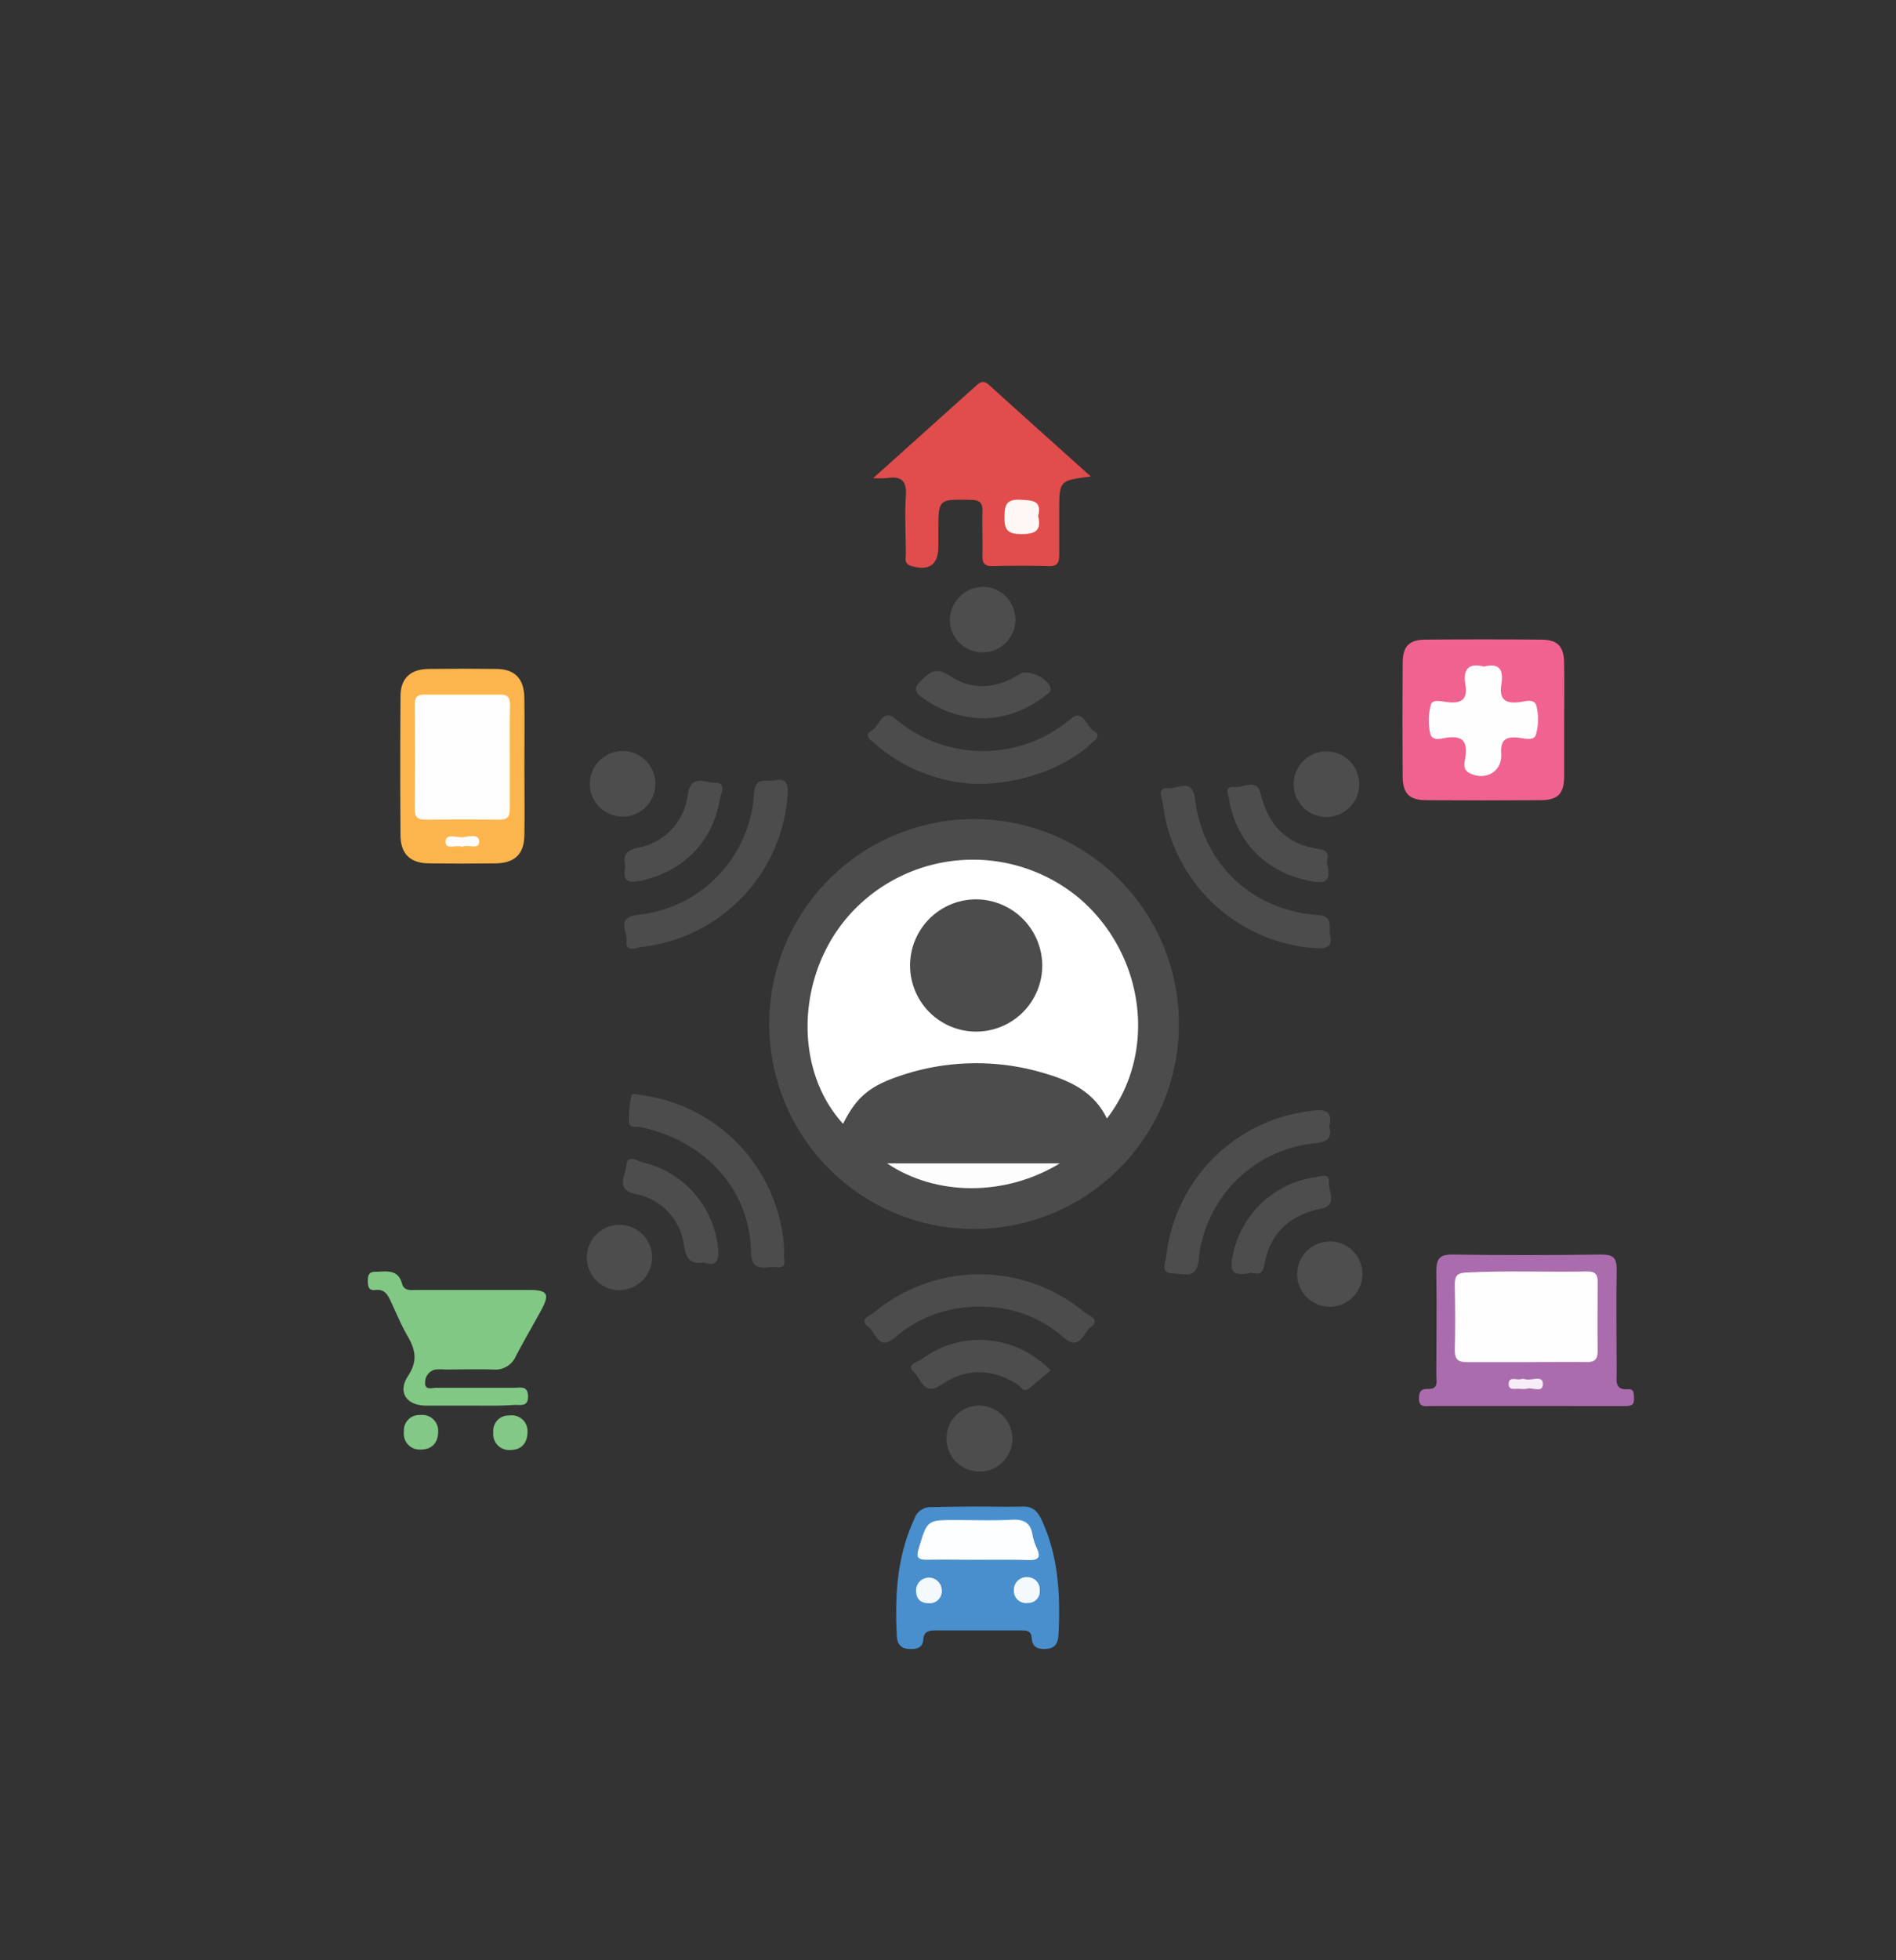 <svg xmlns="http://www.w3.org/2000/svg" viewBox="0 0 299.52 309.5"><rect x="0" y="0" width="299.52" height="309.5" fill="#333333" stroke="none"/><g id="ubiq"><path d="M153.68,194.05a32.36,32.36,0,1,1,32.56-32.23A32.37,32.37,0,0,1,153.68,194.05Z" style="fill:#4c4c4c"/><path d="M137.93,75.5c5.74-5.14,11-9.87,16.28-14.61.65-.59,1.17-.88,2-.14,5.3,4.8,10.64,9.57,16.12,14.49-5,.62-5,.62-5,5.51,0,2.25,0,4.5,0,6.75,0,1.23-.19,1.94-1.68,1.89-3-.09-5.92-.08-8.88,0-1.33,0-1.6-.55-1.57-1.71.06-2.25-.05-4.5,0-6.75.05-1.36-.23-2-1.81-2-5.16-.11-5.15-.18-5.15,4.92V86.2c0,3-1.46,4-4.33,3.15-1.14-.35-.8-1.2-.81-1.89,0-3-.2-6.07,0-9.08.19-2.47-.71-3.25-3-2.89A19.5,19.5,0,0,1,137.93,75.5Z" style="fill:#e14d4c"/><path d="M247.1,113.94c0,2.85,0,5.71,0,8.56s-1,3.82-3.71,3.84q-9,.06-18,0c-2.76,0-3.78-1-3.8-3.76q-.06-8.94,0-17.89c0-2.63,1-3.68,3.58-3.7q9.12-.08,18.25,0c2.6,0,3.62,1,3.67,3.62C247.14,107.72,247.1,110.83,247.1,113.94Z" style="fill:#f06391"/><path d="M241.14,222c-5,0-10.08,0-15.12,0-.81,0-1.82.3-1.86-1.12,0-1.07.25-1.62,1.44-1.58,1.72.06,1.3-1.28,1.3-2.23,0-5.44.09-10.89,0-16.34,0-2,.52-2.68,2.63-2.65,7.82.12,15.64.1,23.47,0,1.82,0,2.42.54,2.39,2.35-.09,5.45,0,10.9,0,16.34,0,1.28-.33,2.73,1.81,2.58,1.05-.07.89.81.93,1.49.07,1.18-.73,1.16-1.55,1.16Z" style="fill:#ab6cad"/><path d="M154.48,237.87c2.34,0,4.69.06,7,0,1.66-.06,2.43.73,3.1,2.17,2.65,5.75,2.94,11.81,2.64,18-.07,1.3-.45,2.2-1.89,2.3-1.26.09-2.27-.17-2.34-1.71-.07-1.27-1-1.2-1.9-1.2h-13.3c-1,0-1.86.12-1.94,1.47s-1.19,1.52-2.3,1.45c-1.27-.07-1.8-.82-1.87-2-.33-6.34,0-12.58,2.74-18.47a2.71,2.71,0,0,1,2.73-1.92C149.61,237.91,152,237.87,154.48,237.87Z" style="fill:#498fcd"/><path d="M74.16,221.93c-2.35,0-4.69,0-7,0-3-.08-4.36-2.16-2.7-4.68,1.48-2.24,1.24-4,0-6.16-1-1.71-1.77-3.56-2.61-5.36-.52-1.12-.95-2.25-2.56-2.05-1.16.14-1.17-.71-1.18-1.53s.23-1.36,1.16-1.35c1.67,0,3.58-.53,4.24,1.87.33,1.23,1.41,1,2.36,1,5.91,0,11.82,0,17.73,0,2.92,0,3.28.66,1.87,3.24s-2.73,4.82-4,7.26a3.51,3.51,0,0,1-3.56,2.06c-2.52-.08-5,0-7.57,0a9,9,0,0,0-1.56,0,2.06,2.06,0,0,0-1.62,2.09c-.06,1.24,1.11.79,1.77.8,4.09,0,8.18,0,12.26,0,1,0,2.19-.38,2.23,1.33s-1.21,1.35-2.17,1.37C78.86,222,76.51,221.93,74.16,221.93Z" style="fill:#82c885"/><path d="M82.84,121c0,3.63.06,7.26,0,10.89-.06,3-1.55,4.39-4.56,4.43q-5.2.07-10.43,0c-3,0-4.55-1.45-4.58-4.4q-.09-11,0-22c0-2.81,1.56-4.26,4.41-4.3q5.34-.07,10.69,0c2.94,0,4.41,1.52,4.46,4.52C82.89,113.71,82.84,117.35,82.84,121Z" style="fill:#fcb54c"/><path d="M210,177.88c.47,2-.45,2.43-2.32,2.64a20.46,20.46,0,0,0-18.31,18.3c-.32,3.34-2.41,2.23-4,2.25-2.17,0-1.25-1.72-1.13-2.7a26,26,0,0,1,23.13-23C209.49,175.07,210.54,175.57,210,177.88Z" style="fill:#4d4d4d"/><path d="M123.9,197.72c-.39.74.92,2.65-1.37,2.36-1.58-.19-3.84,1-3.89-2.41-.16-9.8-7.24-17.58-17.44-19.7-.66-.14-1.81.29-1.84-.89a15.41,15.41,0,0,1,.39-4.07c.14-.56,1.06-.17,1.64-.09A26,26,0,0,1,123.9,197.72Z" style="fill:#4d4c4d"/><path d="M210.11,147.63c.49,1.85-.57,2.25-2.55,2.06a26.05,26.05,0,0,1-23.87-22.84c-.13-.9-1-2.62,1-2.41,1.39.15,3.65-1.68,4.08,1.72,1.31,10.3,9,17.55,19.42,18.32C210.59,144.66,209.94,146,210.11,147.63Z" style="fill:#4d4c4c"/><path d="M122.33,123.23c1.85-.49,2.26.56,2.07,2.53a26,26,0,0,1-23,23.75c-.91.12-2.63,1-2.42-1,.15-1.38-1.69-3.63,1.73-4.06a20.49,20.49,0,0,0,18.42-19.31C119.34,122.75,120.72,123.39,122.33,123.23Z" style="fill:#4d4c4c"/><path d="M154.49,123.78a25.82,25.82,0,0,1-16.29-6.37c-.66-.57-1.87-1.27-.43-2.1,1.19-.68,1.66-3.6,3.69-1.8a21.42,21.42,0,0,0,27.68,0c1.91-1.7,2.46,1.22,3.67,1.91s.22,1.37-.37,1.93C168.34,121.17,161.46,123.76,154.49,123.78Z" style="fill:#4d4c4c"/><path d="M154.77,206.32a20.05,20.05,0,0,0-13.39,4.85c-2.6,2.25-3-.77-4.12-1.59-1.76-1.25.23-1.87.85-2.38a26,26,0,0,1,33.22,0c.59.5,2.67,1.08.93,2.39-1.18.89-1.65,3.89-4.34,1.49A19.5,19.5,0,0,0,154.77,206.32Z" style="fill:#4d4c4c"/><path d="M197.49,201c-3,.61-3.17-.53-2.8-2.49a15.47,15.47,0,0,1,13.12-12.64c.84-.12,2.26-.72,2.14.84-.11,1.38,1.36,3.58-1.17,4.1-5.09,1.05-8.22,3.94-9.07,9C199.37,201.85,197.86,200.77,197.49,201Z" style="fill:#4e4d4d"/><path d="M111.15,199.35c-2,.26-2.76-.46-3.1-2.71a9.45,9.45,0,0,0-7.7-8.12c-3.23-.75-1.48-3-1.4-4.5.1-1.86,1.76-.69,2.58-.5a15.53,15.53,0,0,1,11.92,13.72C113.6,199,113.25,200,111.15,199.35Z" style="fill:#4d4d4d"/><path d="M98.78,136.76c-.46-1.8.22-2.51,2.06-2.93a9.62,9.62,0,0,0,7.81-8.38c.5-3.34,2.92-1.81,4.37-1.85,1.81,0,.85,1.69.7,2.6-1.13,6.72-5.73,11.31-12.3,12.82C99.06,139.56,98.36,139,98.78,136.76Z" style="fill:#4d4d4d"/><path d="M209.66,136.42c.75,3-.56,3.08-2.59,2.7-6.9-1.3-11.71-6-12.9-12.85-.14-.8-.85-2.22.83-2,1.39.18,3.54-1.5,4.14,1,1.17,5,4.13,8.1,9.29,8.79C210.55,134.38,209.41,135.92,209.66,136.42Z" style="fill:#4d4d4d"/><path d="M155.23,113.42a16.78,16.78,0,0,1-9.46-3.22c-1.22-.88-1.56-1.46-.29-2.72,1.5-1.49,2.47-2.17,4.65-.72,3.55,2.35,7.42,1.93,11-.35,1.32-.84,4.72.81,4.83,2.36,0,.62-.55.82-.92,1.12A16,16,0,0,1,155.23,113.42Z" style="fill:#4d4d4d"/><path d="M166,216.34c-1.19,1-2.24,1.91-3.3,2.79s-1.41-.22-2-.58c-4-2.49-8.07-2.59-12,.09-2.74,1.89-3.24-1-4.33-2-1.34-1.22.65-1.62,1.27-2.07a15.32,15.32,0,0,1,18.63.3C164.77,215.2,165.18,215.62,166,216.34Z" style="fill:#4d4d4d"/><path d="M93.18,123.58a5.18,5.18,0,1,1,4.9,5.35A5.18,5.18,0,0,1,93.18,123.58Z" style="fill:#4e4d4d"/><path d="M214.72,123.75a5.18,5.18,0,1,1-5.15-5.11A5.16,5.16,0,0,1,214.72,123.75Z" style="fill:#4e4d4d"/><path d="M97.93,203.71a5.16,5.16,0,1,1,5.09-5.19A5.23,5.23,0,0,1,97.93,203.71Z" style="fill:#4e4d4d"/><path d="M215.22,201.18a5.15,5.15,0,1,1-5.05-5.16A5.11,5.11,0,0,1,215.22,201.18Z" style="fill:#4e4e4e"/><path d="M155.36,92.65a5.18,5.18,0,1,1-5.31,5A5.33,5.33,0,0,1,155.36,92.65Z" style="fill:#4d4d4d"/><path d="M159.94,227.22a5.21,5.21,0,1,1-5-5.29A5.33,5.33,0,0,1,159.94,227.22Z" style="fill:#4d4d4d"/><path d="M69.22,226c0,1.86-1.07,2.89-2.75,2.87a2.5,2.5,0,0,1-2.66-2.84,2.42,2.42,0,0,1,2.59-2.61A2.5,2.5,0,0,1,69.22,226Z" style="fill:#83c886"/><path d="M83.34,226c0,1.88-1,2.93-2.69,2.94a2.51,2.51,0,0,1-2.72-2.79,2.42,2.42,0,0,1,2.54-2.66A2.49,2.49,0,0,1,83.34,226Z" style="fill:#83c886"/><path d="M174.86,176.6c-2-4.15-5.68-5.9-9.63-7.07a37.36,37.36,0,0,0-23.53.5c-4.54,1.59-6.48,3.38-8.52,7.4-8.14-8.9-7.31-24.54,1.81-33.84a26.21,26.21,0,0,1,35.61-1.68C180.9,150.81,182.87,166.27,174.86,176.6Z" style="fill:#fff"/><path d="M167.43,183.68c-8.62,5.25-19.55,5.21-27.3,0Z" style="fill:#fdfdfd"/><path d="M164,81.5c.53,2.17-.33,2.82-2.54,2.83s-2.83-.59-2.77-2.75c0-1.89.34-2.81,2.54-2.67C163.07,79,164.64,79,164,81.5Z" style="fill:#fef7f6"/><path d="M234.42,105.25c2.58-.67,3.1.69,2.76,2.78-.36,2.27.48,3.12,2.81,2.84.9-.11,2.42-.66,2.73.61a8.7,8.7,0,0,1-.1,4.56c-.32,1-1.89.51-2.86.42-2-.18-2.74.45-2.61,2.55.17,2.81-2.41,4.33-5,3.06-1.23-.61-.72-1.87-.62-2.77.26-2.28-.52-3.12-2.85-2.85-.9.11-2.42.67-2.73-.6a9.3,9.3,0,0,1,.09-4.57c.26-.93,1.73-.53,2.61-.42,2.25.27,3.25-.46,2.84-2.8S232,104.59,234.42,105.25Z" style="fill:#fffefe"/><path d="M240.93,215.07c-3,0-6.07,0-9.11,0-1.41,0-2-.35-2-1.88.09-3.45.06-6.9,0-10.35,0-1.24.26-1.83,1.69-1.91,6.42-.35,12.84-.05,19.26-.18,1.27,0,1.64.51,1.62,1.7,0,3.63-.06,7.25,0,10.87,0,1.41-.56,1.77-1.86,1.74C247.35,215,244.14,215.07,240.93,215.07Z" style="fill:#fffeff"/><path d="M241.15,219.29a5.67,5.67,0,0,1-1,0c-.68-.12-1.85.38-1.82-.8s1.19-.58,1.87-.72a1.67,1.67,0,0,1,.77,0c1,.28,2.78-.74,2.77.77S241.93,218.93,241.15,219.29Z" style="fill:#f6edf6"/><path d="M154.21,246.27c-2.6,0-5.2-.05-7.79,0-1.51,0-1.7-.44-1.27-1.84C146.5,240,146.44,240,151,240c2.94,0,5.89.11,8.83-.05,1.86-.09,2.95.43,3.27,2.33a9.05,9.05,0,0,0,.71,2.21c.62,1.36.25,1.86-1.25,1.83C159.76,246.23,157,246.27,154.21,246.27Z" style="fill:#fdfeff"/><path d="M146.77,253.14c-1.3,0-2-.64-2.05-1.89a2,2,0,1,1,4.05-.26A1.91,1.91,0,0,1,146.77,253.14Z" style="fill:#f4f9fd"/><path d="M164.25,251.09a1.81,1.81,0,0,1-1.88,2,1.91,1.91,0,0,1-2.2-2,2,2,0,0,1,2.18-2.07A1.93,1.93,0,0,1,164.25,251.09Z" style="fill:#f4f9fd"/><path d="M80.54,119.75c0,2.68,0,5.35,0,8,0,1.21-.4,1.68-1.65,1.67q-5.85-.07-11.71,0c-1.23,0-1.67-.44-1.66-1.66q.06-8.28,0-16.57c0-1.1.41-1.53,1.52-1.52,4,0,8,0,12,0,1.36,0,1.54.67,1.53,1.77C80.51,114.23,80.54,117,80.54,119.75Z" style="fill:#fffefe"/><path d="M73,133.71c-.93-.39-2.59.55-2.62-.79s1.65-.73,2.51-.72,2.8-.75,2.81.67S73.87,133.23,73,133.71Z" style="fill:#fffefc"/><path d="M164.65,152.46A10.44,10.44,0,1,1,154.34,142,10.5,10.5,0,0,1,164.65,152.46Z" style="fill:#4d4c4c"/></g></svg>